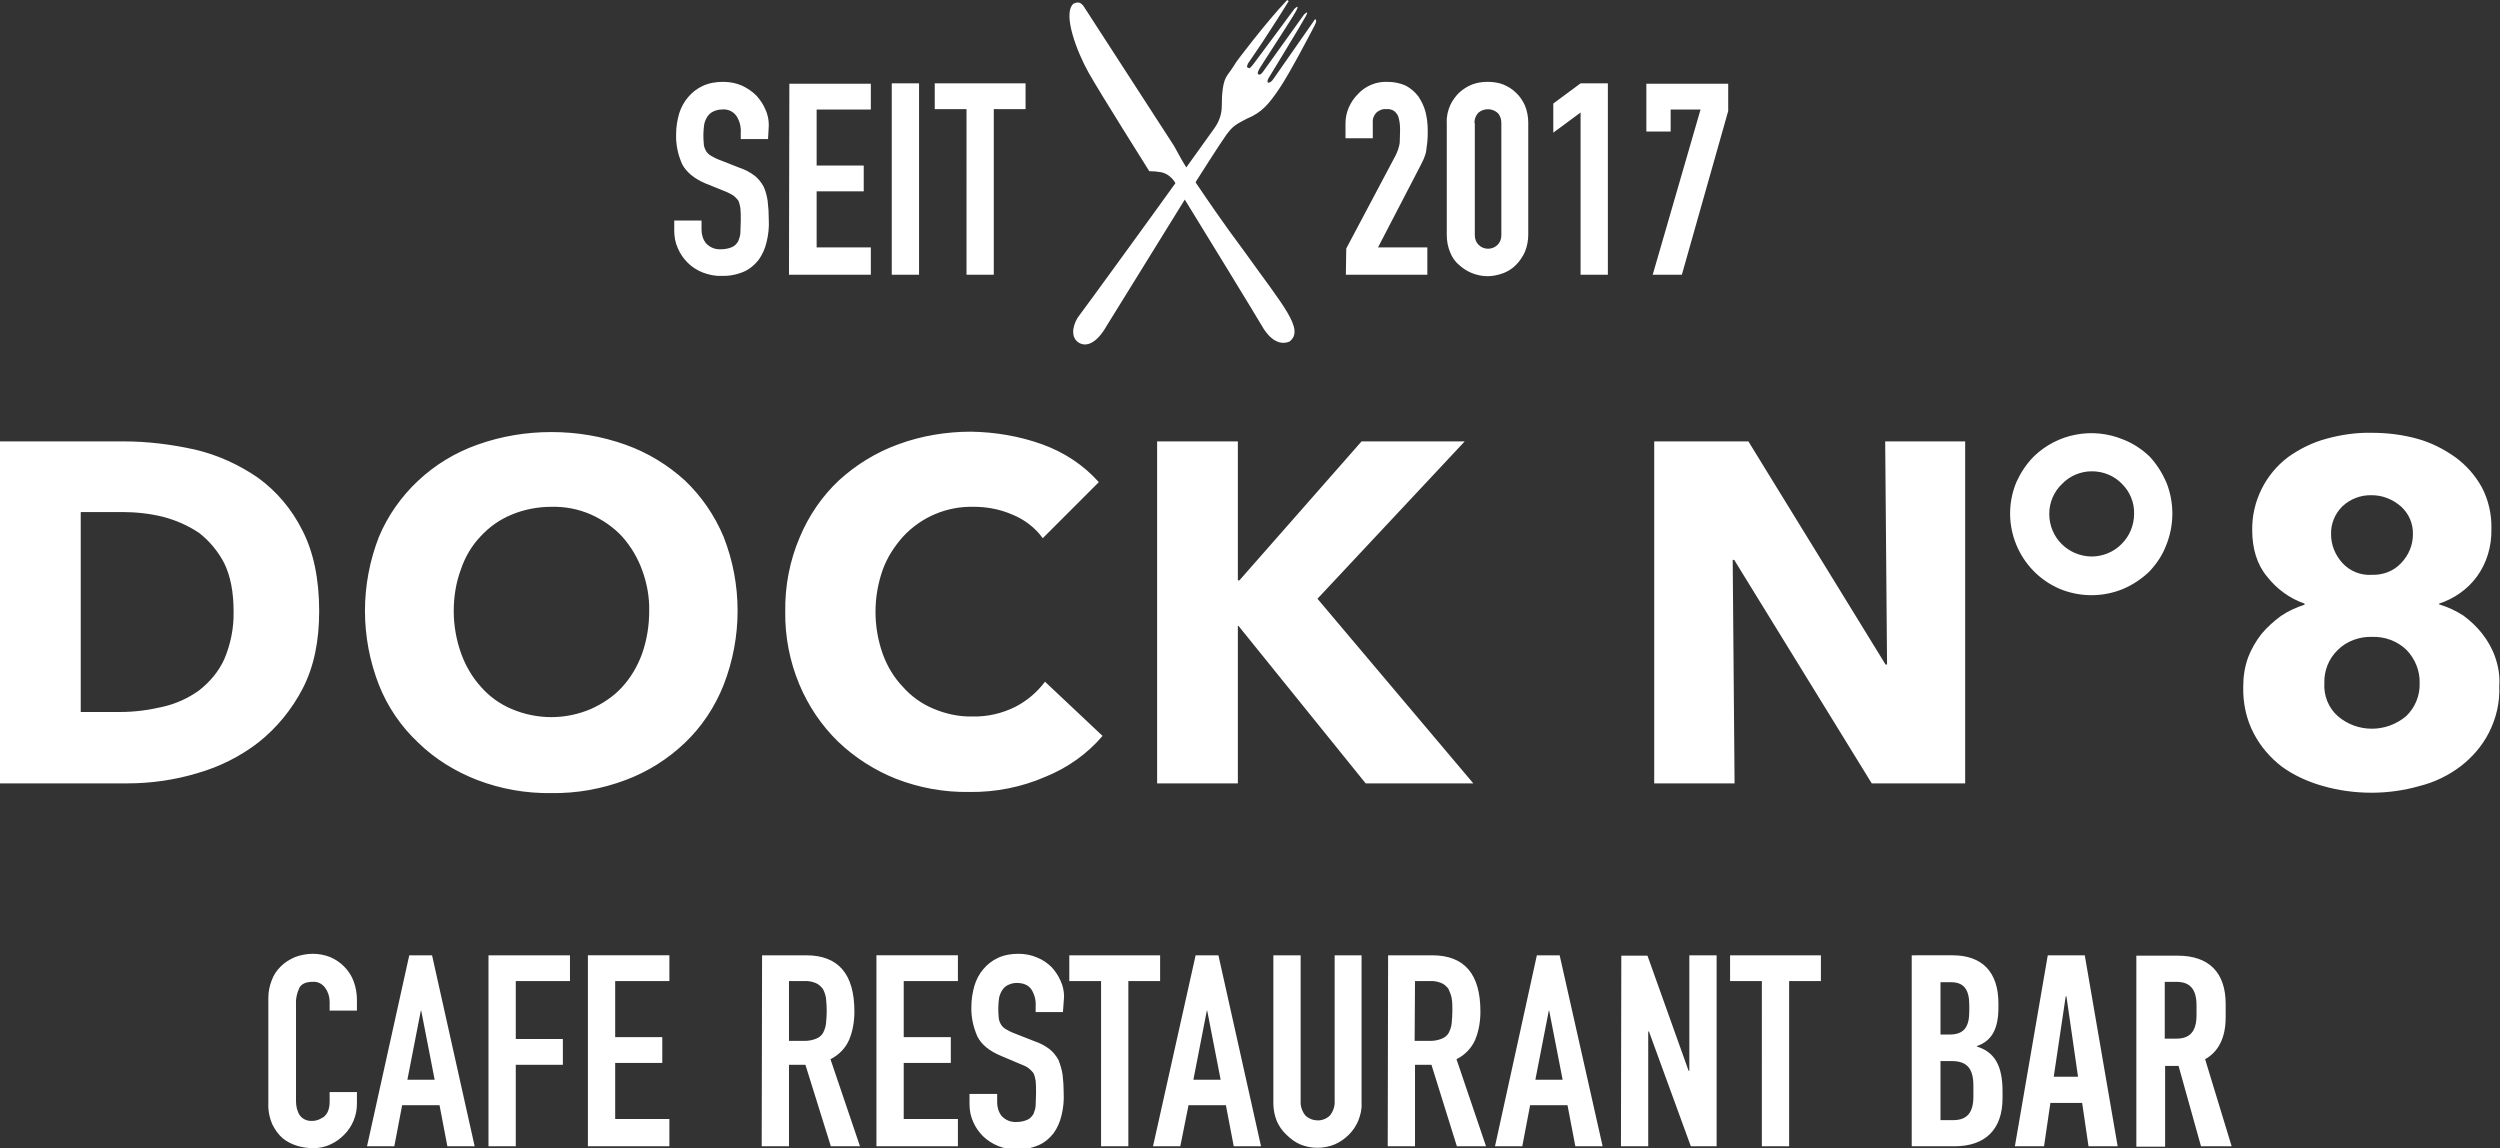 <?xml version="1.0" encoding="utf-8"?>
<!-- Generator: Adobe Illustrator 26.0.3, SVG Export Plug-In . SVG Version: 6.00 Build 0)  -->
<svg version="1.1" id="Ebene_1" xmlns="http://www.w3.org/2000/svg" xmlns:xlink="http://www.w3.org/1999/xlink" x="0px" y="0px"
	 viewBox="0 0 668.9 307.2" style="enable-background:new 0 0 668.9 307.2;" xml:space="preserve">
<rect x="0" y="0" width="668.9" height="307.2" fill="#333333" stroke="none"/>
<style type="text/css">
	.st0{fill:#FFFFFF;}
</style>
<path class="st0" d="M80.9,141.9c-2.8-5.6-6.8-10.4-11.9-14.1c-5.1-3.5-10.8-6.1-16.8-7.5c-6.3-1.4-12.7-2.2-19.1-2.2H0v91.5h34.1
	c6.3,0,12.6-0.9,18.6-2.7c6-1.7,11.6-4.5,16.5-8.3c4.9-3.9,8.9-8.8,11.8-14.4c3-5.8,4.4-12.7,4.4-20.7
	C85.4,155,83.9,147.7,80.9,141.9 M60,176.4c-1.5,3.3-3.9,6.1-6.7,8.3c-2.9,2.1-6.2,3.6-9.7,4.4c-3.8,0.9-7.6,1.4-11.5,1.4H21.6V137
	h11c3.7,0,7.5,0.4,11.1,1.3c3.4,0.9,6.6,2.3,9.6,4.3c2.8,2.2,5.1,5,6.7,8.1c1.7,3.5,2.5,7.8,2.5,12.9C62.6,168,61.7,172.4,60,176.4
	 M193.6,143.6c-2.4-5.7-5.9-10.8-10.3-15c-4.6-4.2-10-7.5-15.9-9.6c-6.4-2.3-13.1-3.4-19.9-3.4c-6.7,0-13.4,1.1-19.8,3.4
	c-5.9,2.1-11.2,5.3-15.8,9.6c-4.5,4.2-8.1,9.3-10.5,15c-5,12.8-5,26.9,0,39.7c2.3,5.8,5.9,11.1,10.5,15.4c4.5,4.4,9.9,7.7,15.8,10
	c6.3,2.4,13,3.6,19.8,3.5c6.8,0.1,13.5-1.1,19.9-3.5c5.9-2.2,11.3-5.6,15.9-10c4.5-4.3,8-9.6,10.3-15.4
	C198.6,170.5,198.6,156.3,193.6,143.6 M171.8,174.9c-1.2,3.3-3,6.4-5.4,9c-2.3,2.5-5.2,4.4-8.3,5.8c-6.8,2.9-14.4,2.9-21.2,0
	c-3.1-1.3-5.9-3.3-8.1-5.8c-2.4-2.6-4.2-5.7-5.4-9c-1.3-3.6-2-7.5-2-11.4c0-3.8,0.6-7.6,1.9-11.1c1.1-3.3,2.9-6.4,5.3-8.9
	c2.3-2.5,5.1-4.5,8.3-5.8c3.3-1.4,7-2.1,10.6-2.1c3.7-0.1,7.3,0.6,10.7,2.1c3.1,1.4,6,3.4,8.3,5.9c2.3,2.6,4.1,5.6,5.3,8.9
	c1.3,3.5,2,7.3,1.9,11.1C173.7,167.3,173.1,171.2,171.8,174.9 M295,196.9l-15.4-14.5c-2.1,2.8-4.8,5.1-7.9,6.7
	c-3.6,1.8-7.5,2.7-11.5,2.6c-3.6,0.1-7.2-0.7-10.5-2.1c-3.1-1.3-5.9-3.3-8.1-5.8c-2.4-2.5-4.2-5.5-5.4-8.8c-2.6-7.3-2.6-15.3,0-22.6
	c1.2-3.3,3.1-6.2,5.4-8.8c4.9-5.3,11.8-8.2,19-8c3.6,0,7.1,0.7,10.3,2.1c3.2,1.3,6.1,3.5,8.1,6.3l15-15c-4.1-4.6-9.3-8-15.1-10.1
	c-6.1-2.2-12.6-3.3-19.1-3.4c-6.6,0-13.3,1.1-19.5,3.4c-5.8,2.1-11.2,5.4-15.8,9.6c-4.6,4.3-8.1,9.5-10.5,15.2
	c-2.7,6.3-4,13.1-3.9,19.9c-0.1,6.7,1.2,13.4,3.8,19.6c2.4,5.7,5.9,10.9,10.3,15.2c4.5,4.3,9.8,7.7,15.6,10
	c6.2,2.4,12.8,3.6,19.5,3.5c7.1,0.1,14.1-1.3,20.5-4.1C285.7,205.4,290.9,201.7,295,196.9 M394.2,209.6l-41.7-49.4l39.4-42.1h-27.6
	l-32.7,37.2h-0.4v-37.2h-21.6v91.5h21.6v-42.1h0.2l34,42.1L394.2,209.6z M525.8,209.6v-91.5h-21.4l0.5,59.7h-0.4l-36.7-59.7h-25.2
	v91.5h21.5l-0.5-59.8h0.4l36.8,59.8L525.8,209.6z M579.6,129c-1.1-2.5-2.6-4.9-4.5-6.9c-2-1.9-4.4-3.5-7-4.5
	c-8.2-3.4-17.6-1.6-23.9,4.5c-2,2-3.5,4.3-4.7,6.9c-4.6,11.1,0.6,23.9,11.7,28.6c5.4,2.2,11.4,2.2,16.8,0c2.6-1.1,5-2.7,7-4.6
	c1.9-2,3.5-4.3,4.5-6.9C581.8,140.6,581.8,134.4,579.6,129 M567.7,145.5c-2.1,2.2-5.1,3.4-8.1,3.4c-6.3-0.1-11.3-5.1-11.3-11.4
	c0-3,1.2-5.9,3.4-8c2.1-2.2,5-3.4,8-3.4c3.1,0,6,1.2,8.1,3.4c2.1,2.1,3.3,5,3.2,8C571,140.5,569.8,143.4,567.7,145.5 M667.6,175.8
	c-0.8-2.3-2-4.4-3.5-6.3c-1.4-1.8-3.1-3.4-5-4.8c-2-1.3-4.2-2.3-6.5-3v-0.2c4-1.3,7.6-3.8,10.1-7.2c2.7-3.7,4-8.2,3.9-12.8
	c0.1-3.9-0.8-7.8-2.6-11.2c-1.8-3.2-4.2-5.9-7.1-8c-3.1-2.2-6.5-3.9-10.1-4.9c-4-1.1-8-1.6-12.2-1.6c-4.1-0.1-8.2,0.5-12.2,1.6
	c-3.7,1-7.1,2.7-10.2,4.9c-6.1,4.6-9.7,11.9-9.6,19.5c0,5,1.3,9.3,4,12.5c2.6,3.3,6,5.8,10,7.2v0.3c-2.2,0.7-4.4,1.7-6.3,3
	c-1.9,1.4-3.7,3-5.2,4.8c-1.5,1.9-2.7,4-3.6,6.3c-0.9,2.5-1.3,5.1-1.3,7.8c-0.1,4.4,0.8,8.7,2.8,12.5c1.8,3.5,4.4,6.5,7.5,8.9
	c3.3,2.4,7.1,4.1,11,5.2c4.2,1.2,8.6,1.8,13,1.8c4.4,0,8.7-0.6,12.9-1.8c4-1,7.7-2.8,11-5.3c3.1-2.4,5.7-5.4,7.5-8.9
	c2-3.9,3-8.2,2.8-12.5C668.9,180.9,668.5,178.4,667.6,175.8 M642.5,150.6c-2,2.2-4.9,3.3-7.9,3.2c-3,0.2-5.9-1-7.9-3.2
	c-1.9-2.1-3-4.8-3-7.6c-0.1-2.8,1-5.5,3-7.5c2.1-2,5-3.1,7.9-3c2.9,0,5.6,1.1,7.8,3c2.1,1.9,3.3,4.6,3.2,7.5
	C645.6,145.8,644.5,148.5,642.5,150.6 M643.8,191.6c-5.3,4.5-13.1,4.5-18.3,0c-2.5-2.2-3.8-5.5-3.6-8.8c-0.1-3.4,1.2-6.6,3.6-8.9
	c2.4-2.4,5.8-3.6,9.2-3.5c3.4-0.1,6.7,1.1,9.2,3.5c2.3,2.4,3.6,5.6,3.5,8.9C647.5,186.1,646.2,189.3,643.8,191.6 M205.7,33.5
	c0-1.5-0.3-2.9-0.9-4.2c-0.6-1.4-1.4-2.6-2.4-3.7c-1.1-1.1-2.4-2-3.9-2.7c-1.6-0.7-3.3-1-5-1c-1.9,0-3.8,0.3-5.5,1.1
	c-1.5,0.7-2.8,1.7-3.9,3c-1.1,1.3-1.9,2.8-2.4,4.4c-0.5,1.8-0.8,3.6-0.8,5.5c-0.1,2.8,0.5,5.5,1.6,8c1.1,2.1,3.2,3.9,6.3,5.2
	l5.2,2.1c0.8,0.3,1.5,0.7,2.2,1.1c0.5,0.4,0.9,0.8,1.3,1.3c0.3,0.6,0.5,1.4,0.6,2.1c0.1,0.9,0.1,1.9,0.1,3.3c0,1.1-0.1,2.2-0.1,3.2
	c0,0.8-0.3,1.6-0.6,2.4c-0.4,0.6-0.9,1.2-1.6,1.5c-0.9,0.4-2,0.6-3,0.6c-1.5,0.1-3-0.5-4-1.6c-0.8-1-1.2-2.3-1.2-3.6V59h-7.3v2.7
	c0,1.7,0.3,3.3,1,4.8c0.6,1.4,1.5,2.7,2.6,3.8c1.1,1.1,2.5,2,4,2.6c1.6,0.6,3.3,1,5,0.9c2.1,0.1,4.1-0.3,6-1.1
	c1.6-0.7,2.9-1.8,4-3.2c1-1.4,1.7-3,2.1-4.7c0.5-2,0.7-4,0.6-6c0-1.7-0.1-3.3-0.3-5c-0.2-1.3-0.5-2.6-1.1-3.9
	c-0.6-1.1-1.4-2.1-2.4-2.9c-1.2-0.9-2.5-1.6-4-2.1l-5.6-2.2c-0.8-0.3-1.5-0.7-2.2-1.1c-0.5-0.3-1-0.8-1.3-1.4
	c-0.3-0.6-0.5-1.2-0.5-1.8c-0.1-0.8-0.1-1.7-0.1-2.5c0-0.8,0.1-1.7,0.2-2.5c0.1-0.7,0.4-1.4,0.8-2.1c0.4-0.6,0.9-1.1,1.5-1.4
	c0.8-0.4,1.6-0.6,2.4-0.6c1.6-0.2,3.1,0.5,4,1.8c0.8,1.3,1.2,2.8,1.1,4.4v1.7h7.3L205.7,33.5z M211.1,73.5H233v-7.3h-14.5v-15h12.6
	v-6.9h-12.6v-15H233v-6.9h-21.8L211.1,73.5z M238.6,73.5h7.3V22.3h-7.3V73.5z M258.6,73.5h7.3V29.2h8.5v-6.9h-24.3v6.9h8.5
	L258.6,73.5z M360.1,73.5h21.8v-7.3h-13.2l10.8-20.8c0.6-1.1,1-2,1.4-2.8c0.3-0.7,0.6-1.5,0.7-2.3c0.1-0.8,0.2-1.6,0.3-2.4
	s0.1-1.9,0.1-3.1c0-1.6-0.2-3.3-0.6-4.9c-0.4-1.5-1.1-2.9-1.9-4.1c-0.9-1.2-2.1-2.2-3.4-2.9c-1.6-0.7-3.2-1-5-1
	c-2.9-0.1-5.8,1.1-7.8,3.3c-1,1-1.8,2.2-2.4,3.5c-0.6,1.4-0.9,2.8-0.9,4.3v4h7.3v-4.2c-0.1-1,0.3-2,1-2.7c0.7-0.6,1.6-1,2.6-0.9
	c0.7-0.1,1.5,0.1,2.1,0.5c0.5,0.4,0.8,0.8,1.1,1.4c0.2,0.6,0.3,1.2,0.4,1.8c0.1,0.7,0.1,1.3,0.1,2c0,1.4-0.1,2.5-0.1,3.4
	c-0.2,1.2-0.6,2.3-1.1,3.3l-13.2,24.9L360.1,73.5z M387.1,62.9c0,1.6,0.3,3.2,0.9,4.6c0.5,1.3,1.3,2.5,2.4,3.4
	c1,0.9,2.2,1.7,3.5,2.2c1.3,0.5,2.7,0.8,4.1,0.8c1.4,0,2.8-0.3,4.2-0.8c1.3-0.5,2.4-1.2,3.4-2.2c1-1,1.8-2.2,2.4-3.5
	c0.6-1.5,0.9-3,0.9-4.6v-30c0-1.6-0.3-3.1-0.9-4.6c-0.6-1.3-1.4-2.5-2.4-3.4c-1-1-2.2-1.7-3.4-2.2c-1.3-0.5-2.7-0.7-4.2-0.7
	c-1.4,0-2.8,0.2-4.1,0.7c-1.3,0.5-2.5,1.3-3.5,2.2c-1,1-1.8,2.1-2.4,3.4c-0.6,1.4-1,3-0.9,4.6L387.1,62.9z M394.5,32.9
	c0-1,0.3-1.9,1-2.7c1.5-1.3,3.7-1.3,5.2,0c0.7,0.7,1,1.7,1,2.7v30c0,1-0.3,1.9-1,2.6c-1.4,1.4-3.7,1.4-5.1,0c0,0,0,0,0,0
	c-0.7-0.7-1-1.6-1-2.6V32.9z M422.9,73.5h7.3V22.3h-7.3l-7.3,5.4v7.8l7.3-5.4V73.5z M442.2,73.5h7.8l12.4-43.8v-7.3h-21.9v12.8h6.5
	v-5.9h8L442.2,73.5z M95.5,292.2h-7.3v2.5c0,0.9-0.1,1.7-0.4,2.5c-0.2,0.6-0.6,1.1-1.1,1.6c-0.5,0.3-1,0.6-1.5,0.8
	c-0.5,0.2-1,0.3-1.6,0.3c-1.3,0.1-2.6-0.4-3.4-1.5c-0.7-1.1-1-2.4-1-3.7v-26.1c-0.1-1.5,0.3-3,0.9-4.3c0.6-1.1,1.8-1.6,3.6-1.6
	c1.3-0.1,2.5,0.5,3.3,1.6c0.8,1.1,1.2,2.4,1.2,3.7v2.4h7.3v-2.9c0-1.7-0.3-3.4-0.9-5c-1.1-2.9-3.4-5.2-6.2-6.4
	c-1.5-0.6-3.1-0.9-4.7-0.9c-1.6,0-3.3,0.3-4.8,0.9c-1.4,0.6-2.7,1.4-3.8,2.5c-1.1,1.1-1.9,2.3-2.4,3.7c-0.6,1.5-0.9,3.1-0.9,4.7
	v28.1c-0.1,2,0.3,4,1.1,5.8c0.7,1.4,1.6,2.7,2.8,3.7c1.1,0.9,2.5,1.6,3.9,2c1.4,0.4,2.8,0.6,4.2,0.6c1.6,0,3.2-0.3,4.6-1
	c1.4-0.6,2.6-1.5,3.7-2.6c2.2-2.2,3.4-5.2,3.4-8.2L95.5,292.2z M98.2,306.7h7.3l2.1-11h10l2.1,11h7.3l-11.4-51.1h-6.1L98.2,306.7z
	 M116.3,288.9h-7.3l3.6-18.5h0.1L116.3,288.9z M130.7,306.7h7.3v-21.8h12.6V278H138v-15.5h14.5v-6.9h-21.8L130.7,306.7z
	 M157.3,306.7h21.8v-7.3h-14.5v-15h12.6v-6.9h-12.6v-15h14.5v-6.9h-21.8L157.3,306.7z M203.8,306.7h7.3v-21.8h4.4l6.8,21.8h7.8
	l-7.9-23.3c2.2-1.1,4-2.9,5-5.2c1-2.4,1.4-5,1.4-7.6c0-10-4.3-15-12.9-15h-11.8L203.8,306.7z M211.2,262.5h3.8
	c1.1-0.1,2.2,0.1,3.2,0.5c0.8,0.3,1.4,0.9,1.9,1.5c0.5,0.8,0.7,1.6,0.9,2.5c0.1,1.1,0.2,2.3,0.2,3.5c0,1.1-0.1,2.3-0.2,3.4
	c-0.1,0.9-0.4,1.7-0.8,2.5c-0.4,0.7-1.1,1.2-1.8,1.5c-1,0.4-2,0.6-3.1,0.6h-4.2V262.5z M234.5,306.7h21.8v-7.3h-14.5v-15h12.6v-6.9
	h-12.6v-15h14.5v-6.9h-21.8V306.7z M284.7,266.7c0-1.5-0.3-2.9-0.9-4.2c-0.6-1.4-1.4-2.6-2.4-3.7c-1.1-1.1-2.4-2-3.9-2.6
	c-1.6-0.7-3.3-1-5-1c-1.9,0-3.8,0.3-5.5,1.1c-1.5,0.7-2.8,1.7-3.9,3c-1.1,1.3-1.9,2.8-2.4,4.5c-0.5,1.8-0.8,3.6-0.8,5.5
	c-0.1,2.8,0.5,5.5,1.6,8c1.1,2.2,3.2,3.9,6.3,5.2l5.2,2.2c0.8,0.3,1.5,0.6,2.2,1.1c0.5,0.4,0.9,0.8,1.3,1.3c0.3,0.6,0.5,1.4,0.6,2.1
	c0.1,0.9,0.1,1.9,0.1,3.3c0,1.1-0.1,2.2-0.1,3.2c0,0.8-0.3,1.6-0.6,2.4c-0.4,0.6-0.9,1.2-1.6,1.5c-0.9,0.4-1.9,0.6-2.9,0.6
	c-1.5,0.1-3-0.5-4-1.6c-0.8-1-1.2-2.3-1.2-3.6v-2.3h-7.4v2.7c0,1.7,0.3,3.3,1,4.8c0.6,1.4,1.5,2.7,2.6,3.8c2.4,2.3,5.6,3.6,8.9,3.5
	c2.1,0.1,4.1-0.3,6-1.1c1.6-0.7,2.9-1.8,4-3.2c1-1.4,1.7-3,2.1-4.7c0.5-2,0.7-4,0.6-6c0-1.7-0.1-3.3-0.3-5c-0.2-1.3-0.6-2.6-1.1-3.9
	c-0.6-1.1-1.4-2.1-2.4-2.9c-1.2-0.9-2.5-1.6-4-2.1l-5.6-2.2c-0.8-0.3-1.5-0.7-2.2-1.1c-0.5-0.3-1-0.8-1.3-1.4
	c-0.3-0.6-0.5-1.2-0.5-1.8c-0.1-0.8-0.1-1.7-0.1-2.5c0-0.8,0.1-1.7,0.2-2.5c0.1-0.7,0.4-1.4,0.8-2.1c0.4-0.6,0.9-1.1,1.5-1.4
	c0.8-0.4,1.6-0.6,2.4-0.6c1.9,0,3.2,0.6,4,1.8c0.8,1.3,1.2,2.8,1.1,4.4v1.6h7.3L284.7,266.7z M294.6,306.7h7.3v-44.2h8.5v-6.9h-24.3
	v6.9h8.5L294.6,306.7z M308.5,306.7h7.3l2.2-11h10l2.1,11h7.3L326,255.6h-6.1L308.5,306.7z M326.6,288.9h-7.3l3.6-18.5h0.1
	L326.6,288.9z M364.4,255.6h-7.3v38.9c0.1,1.5-0.4,2.9-1.3,4c-1.8,1.7-4.6,1.7-6.5,0c-0.9-1.1-1.4-2.5-1.3-4v-38.9h-7.3v39.6
	c0,1.6,0.3,3.2,0.9,4.7c0.6,1.4,1.5,2.7,2.6,3.7c1.1,1.1,2.3,2,3.7,2.6c2.9,1.2,6.3,1.2,9.2,0c1.4-0.6,2.7-1.5,3.8-2.6
	c1.1-1.1,1.9-2.3,2.5-3.7c0.6-1.5,1-3.1,0.9-4.7V255.6z M371.3,306.7h7.3v-21.8h4.4l6.8,21.8h7.8l-7.9-23.3c2.2-1.1,4-2.9,5-5.2
	c1-2.4,1.4-5,1.4-7.6c0-10-4.3-15-12.9-15h-11.8L371.3,306.7z M378.6,262.5h3.8c1.1-0.1,2.2,0.1,3.2,0.5c0.8,0.3,1.4,0.9,1.9,1.5
	c0.4,0.8,0.7,1.6,0.9,2.5c0.2,1.1,0.2,2.3,0.2,3.5c0,1.1-0.1,2.3-0.2,3.4c-0.1,0.9-0.4,1.7-0.8,2.5c-0.4,0.7-1.1,1.2-1.8,1.5
	c-1,0.4-2,0.6-3.1,0.6h-4.2L378.6,262.5z M400,306.7h7.3l2.1-11h10l2.1,11h7.3l-11.5-51.1h-6.1L400,306.7z M418.1,288.9h-7.3
	l3.6-18.5h0.1L418.1,288.9z M433.7,306.7h7.3V276h0.2l11.2,30.7h6.9v-51.1h-7.3v30.9h-0.2l-11-30.8h-7L433.7,306.7z M471.4,306.7
	h7.3v-44.2h8.5v-6.9h-24.3v6.9h8.5L471.4,306.7z M511.5,255.6v51.1h11.4c8.3,0,12.9-4.5,12.9-12.9v-1.8c0-6.7-2-10.5-6.9-12v-0.1
	c4.1-1.4,5.8-4.7,5.8-10.4v-1c0-8.4-4.3-12.9-12.3-12.9L511.5,255.6z M519.2,262.8h2.8c3.4,0,4.9,1.9,4.9,6.1v1.7
	c0,4.3-1.5,6.2-5.3,6.2h-2.4L519.2,262.8z M519.2,283.9h3c4.1,0,5.8,2,5.8,6.6v2.9c0,4.3-1.7,6.3-5.4,6.3h-3.4L519.2,283.9z
	 M566.6,306.7l-8.8-51.1h-9.9l-8.8,51.1h7.8l1.7-11.6h8.5l1.7,11.6H566.6z M552.7,266.6h0.2l3.1,21.5h-6.5L552.7,266.6z
	 M588.9,306.7h8.2l-7.1-23.3c3.6-2,5.5-5.8,5.5-11.2v-3.6c0-8.4-4.5-12.9-12.8-12.9h-11.1v51.1h7.7v-21.6h3.6L588.9,306.7z
	 M579.2,262.7h3.1c3.7,0,5.4,2,5.4,6.3v2.6c0,4.3-1.7,6.3-5.4,6.3h-3.1V262.7z"/>
<path class="st0" d="M317,53.4c2.5,4,19.8,32.3,20.7,33.9s3.6,5.6,7.3,4.1c4.2-3.2-1.7-9.6-11.9-23.9c-5.9-7.9-10.3-14.4-13.2-18.7
	l0.2-0.4c0,0,6.2-9.8,8-12.3s2.8-2.9,5.4-4.3c4.2-1.7,6-4,8.8-8.1s9-16,9.5-17s0.4-1.3,0.2-1.5s-0.6,0.6-0.6,0.6s-10,14.3-10.6,15.2
	s-1.1,1.2-1.5,1.1s0-1,0-1s9.1-14.9,10.1-16.8s-0.5-0.4-0.5-0.4l-10.9,15.2c-0.5,0.8-1,1-1.3,0.8s-0.2-0.5,0.1-1.2s8.9-13.7,10-15.8
	s-0.5-0.5-0.5-0.5s-9.8,13.3-10.9,14.7s-1.1,1.2-1.5,1s-0.3-0.2,0-1.1c5.7-8.2,10.9-16.7,10.9-16.7L344.4,0
	c-5.8,6.1-13.5,16.4-13.5,16.4s-1.3,2.1-2.5,3.7s-1.5,4.8-1.5,8.3c0,2.1-0.7,4.1-1.9,5.8l-7.6,10.6c-0.8-1.3-1.2-2-1.2-2l-2.1-3.8
	c0,0-22.7-35.1-23.5-36.3S289.2,0,287.2,1c-3,2.7,1,13,4.1,18.5s16.2,26.3,16.2,26.3c1.1,0,2.2,0.1,3.3,0.3c1.6,0.4,2.9,1.5,3.7,2.9
	c-4.2,5.9-24.7,34.1-25.8,35.5c-1.2,1.5-2.7,5.3-0.2,7.1c3.9,2.5,7.4-4.1,7.4-4.1l7.8-12.6L317,53.4z"/>
</svg>

